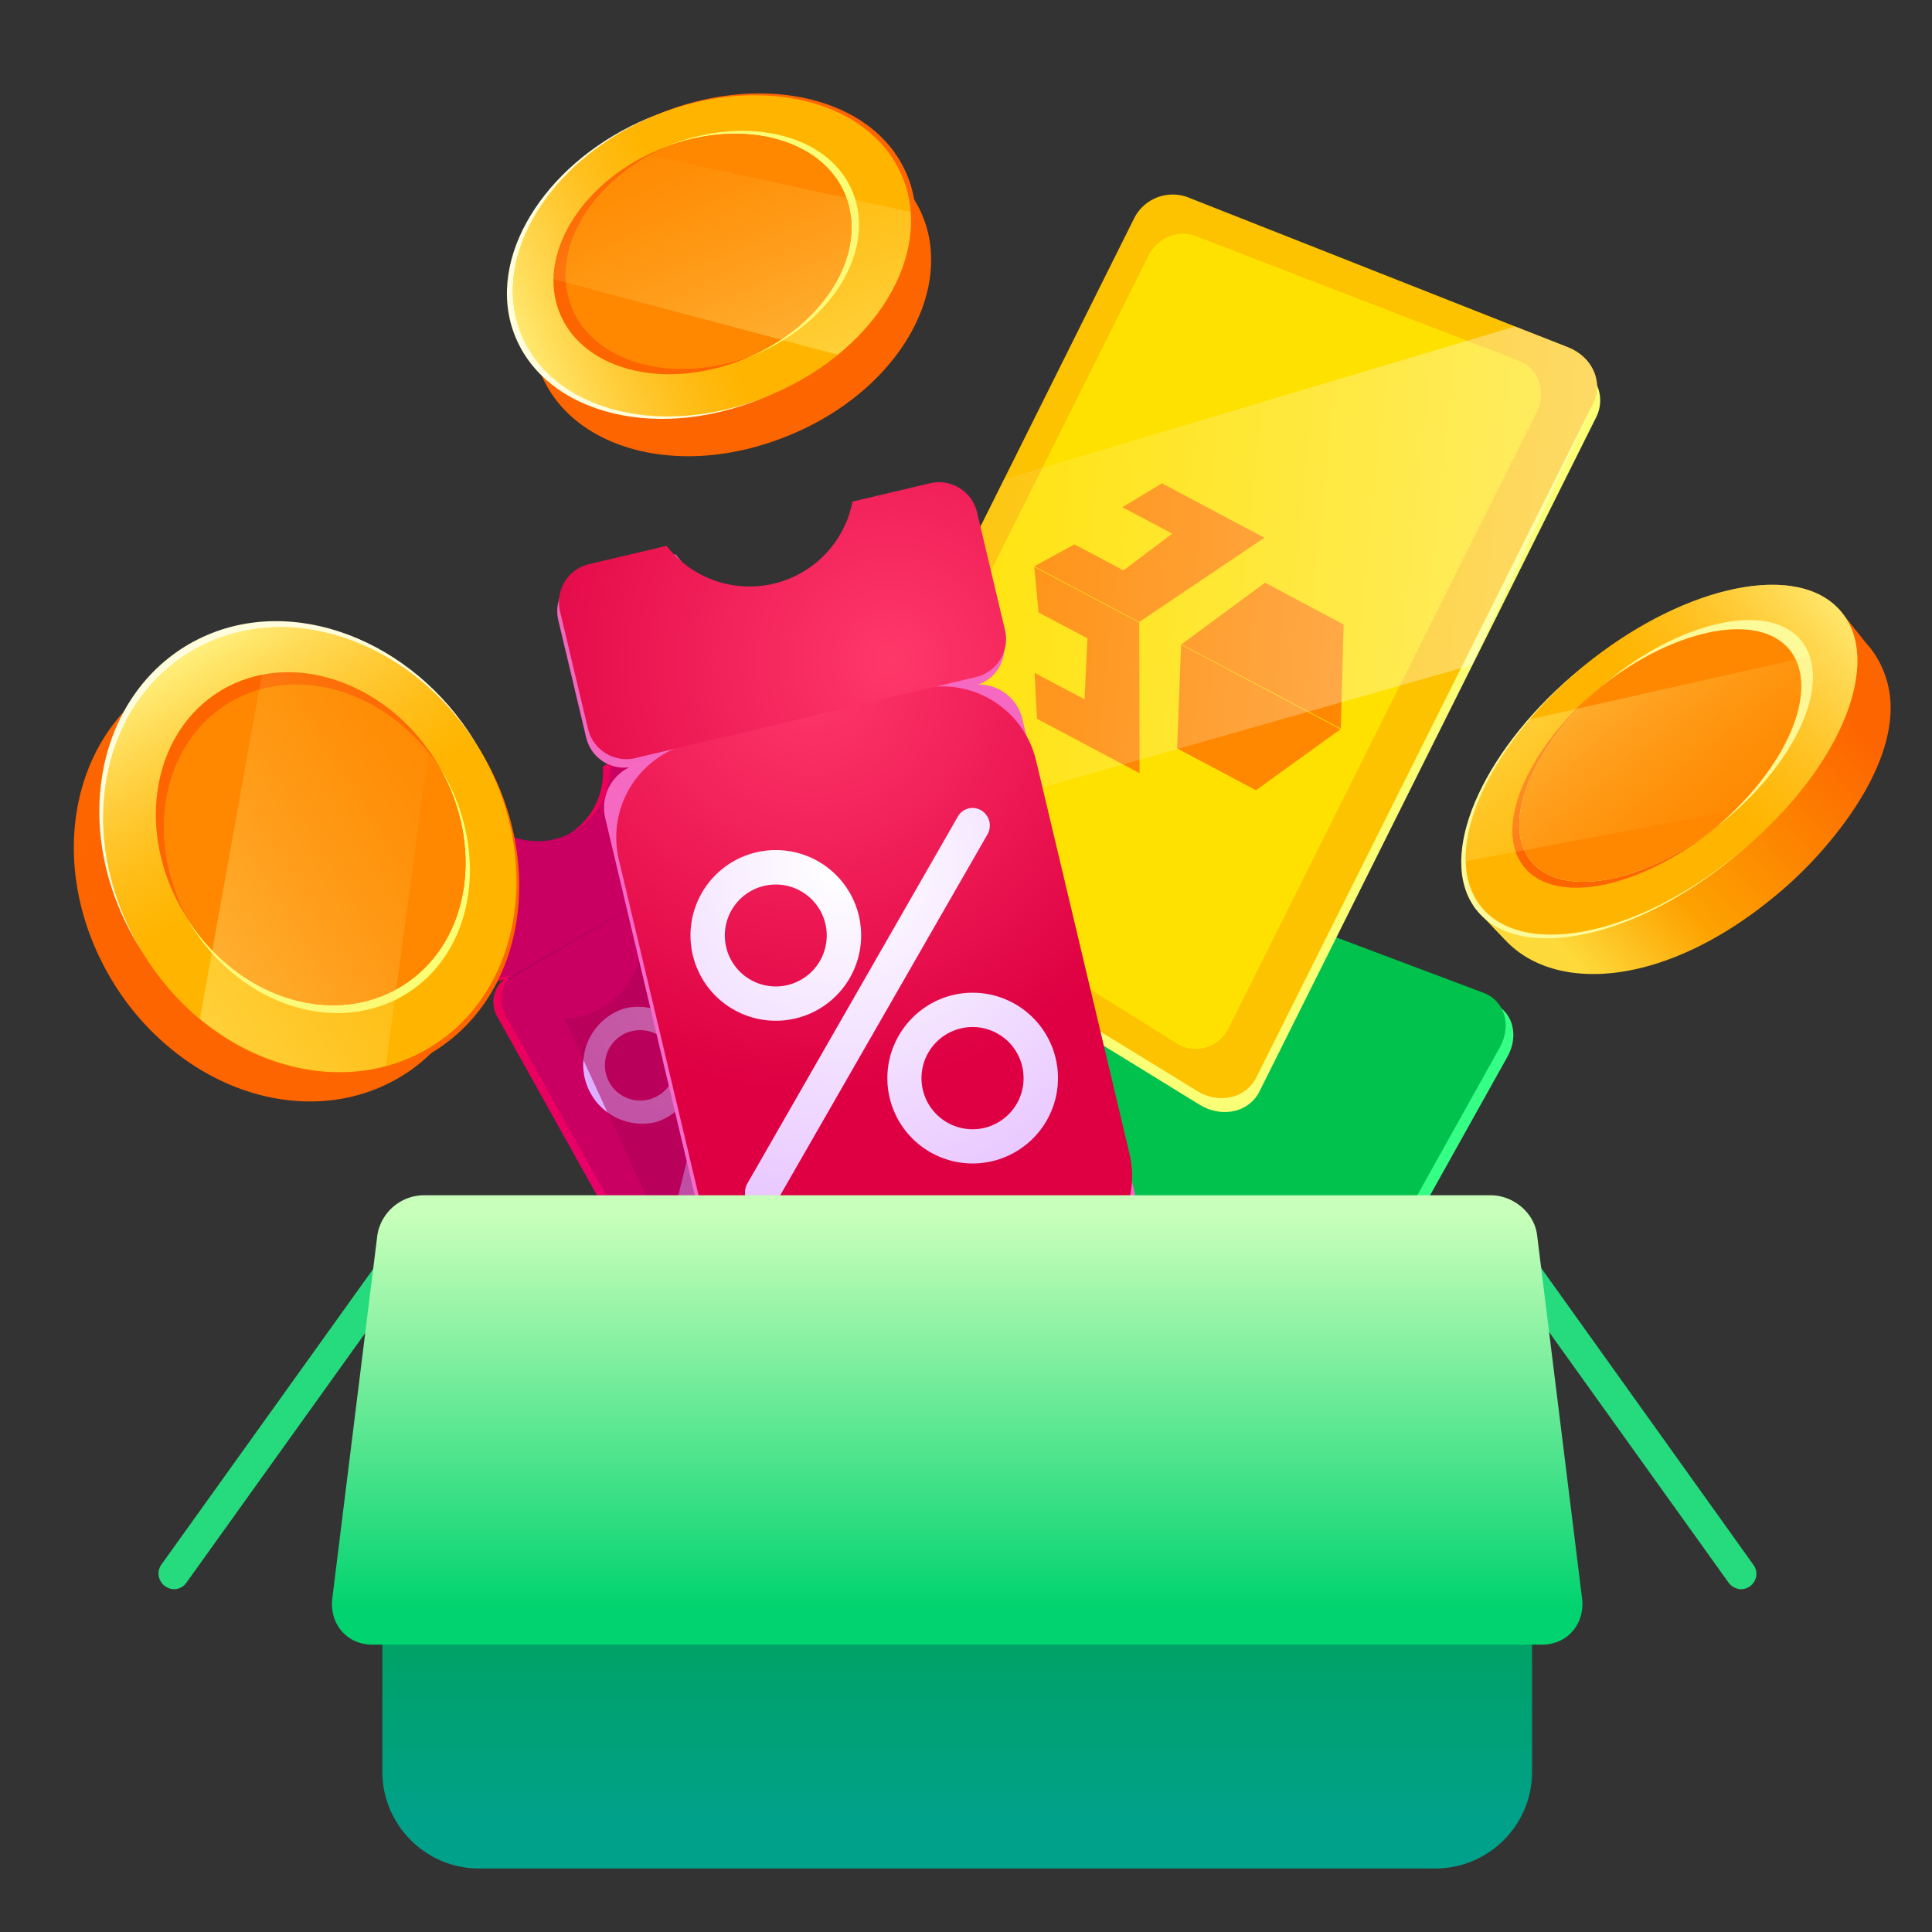 <svg xmlns="http://www.w3.org/2000/svg" xmlns:xlink="http://www.w3.org/1999/xlink" width="24" height="24"><rect width="100%" height="100%" fill="#333333" stroke="none"/><defs><linearGradient id="c" x1="-256.369" x2="-256.369" y1="-531.409" y2="-519.909" gradientTransform="matrix(-.063 -.151 .222 -.092 107.886 -83.265)" gradientUnits="userSpaceOnUse"><stop offset="0" style="stop-color:#fffa8f;stop-opacity:1"/><stop offset="1" style="stop-color:#ffca4d;stop-opacity:0"/></linearGradient><linearGradient id="d" x1="-267.029" x2="-245.337" y1="-518.987" y2="-518.987" gradientTransform="matrix(-.063 -.151 .222 -.092 107.886 -83.265)" gradientUnits="userSpaceOnUse"><stop offset="0" style="stop-color:#fffa8f;stop-opacity:.4"/><stop offset="1" style="stop-color:#ffca4d;stop-opacity:0"/></linearGradient><linearGradient id="e" x1="-12.197" x2="-17.878" y1="-31.263" y2="-44.585" gradientTransform="rotate(-11.301 114.71 -59.572)scale(.24)" gradientUnits="userSpaceOnUse"><stop offset="0" style="stop-color:#e80071;stop-opacity:1"/><stop offset="1" style="stop-color:#eb005a;stop-opacity:1"/></linearGradient><linearGradient id="i" x1="76.308" x2="113.95" y1="41.722" y2="41.722" gradientTransform="rotate(5.911 44.5 -66.794)scale(.24)" gradientUnits="userSpaceOnUse"><stop offset="0" style="stop-color:#fff;stop-opacity:0"/><stop offset="1" style="stop-color:#fff;stop-opacity:.4"/></linearGradient><linearGradient id="r" x1="-218.424" x2="-218.424" y1="-20.061" y2="-7.16" gradientTransform="matrix(.162 -.099 .125 .205 40.135 -9.69)" gradientUnits="userSpaceOnUse"><stop offset="0" style="stop-color:#fffa8f;stop-opacity:1"/><stop offset="1" style="stop-color:#ffca4d;stop-opacity:0"/></linearGradient><linearGradient id="s" x1="-230.331" x2="-206.116" y1="-6.145" y2="-6.145" gradientTransform="matrix(.162 -.099 .125 .205 40.135 -9.69)" gradientUnits="userSpaceOnUse"><stop offset="0" style="stop-color:#fffa8f;stop-opacity:.4"/><stop offset="1" style="stop-color:#ffca4d;stop-opacity:0"/></linearGradient><linearGradient id="t" x1="49.544" x2="49.544" y1="94.674" y2="61.63" gradientTransform="scale(.24)" gradientUnits="userSpaceOnUse"><stop offset="0" style="stop-color:#00a18b;stop-opacity:1"/><stop offset=".944" style="stop-color:#00a313;stop-opacity:1"/></linearGradient><linearGradient id="u" x1="46.516" x2="61.406" y1="105.172" y2="93.076" gradientTransform="rotate(-4.133 -173.387 -93.556)scale(.24)" gradientUnits="userSpaceOnUse"><stop offset="0" style="stop-color:#fdda3a;stop-opacity:1"/><stop offset=".324" style="stop-color:#fda200;stop-opacity:1"/><stop offset=".992" style="stop-color:#fd6500;stop-opacity:1"/></linearGradient><linearGradient id="v" x1="702.566" x2="702.566" y1="19.473" y2="32.456" gradientTransform="matrix(.074 .09 -.186 .152 -25.192 -59.113)" gradientUnits="userSpaceOnUse"><stop offset="0" style="stop-color:#fffa8f;stop-opacity:1"/><stop offset="1" style="stop-color:#ffca4d;stop-opacity:0"/></linearGradient><linearGradient id="w" x1="690.373" x2="714.757" y1="32.946" y2="32.946" gradientTransform="matrix(.074 .09 -.186 .152 -25.192 -59.113)" gradientUnits="userSpaceOnUse"><stop offset="0" style="stop-color:#fffa8f;stop-opacity:.4"/><stop offset="1" style="stop-color:#ffca4d;stop-opacity:0"/></linearGradient><linearGradient id="x" x1="49.544" x2="49.544" y1="83.76" y2="61.688" gradientTransform="scale(.24)" gradientUnits="userSpaceOnUse"><stop offset=".019" style="stop-color:#00d36f;stop-opacity:1"/><stop offset=".944" style="stop-color:#c8ffba;stop-opacity:1"/></linearGradient><radialGradient id="f" cx="-33.827" cy="-51.894" r="15.339" fx="-33.827" fy="-51.894" gradientTransform="rotate(-15.808 89.89 -59.211)scale(.24)" gradientUnits="userSpaceOnUse"><stop offset="0" style="stop-color:#e6c2ff;stop-opacity:1"/><stop offset="1" style="stop-color:#d18fff;stop-opacity:1"/></radialGradient><radialGradient id="g" cx="-33.827" cy="-51.894" r="15.339" fx="-33.827" fy="-51.894" gradientTransform="rotate(-15.808 89.89 -59.211)scale(.24)" gradientUnits="userSpaceOnUse"><stop offset="0" style="stop-color:#e6c2ff;stop-opacity:1"/><stop offset="1" style="stop-color:#d18fff;stop-opacity:1"/></radialGradient><radialGradient id="h" cx="-33.827" cy="-51.894" r="15.339" fx="-33.827" fy="-51.894" gradientTransform="rotate(-15.808 89.89 -59.211)scale(.24)" gradientUnits="userSpaceOnUse"><stop offset="0" style="stop-color:#e6c2ff;stop-opacity:1"/><stop offset="1" style="stop-color:#d18fff;stop-opacity:1"/></radialGradient><radialGradient id="l" cx="45.829" cy="54.752" r="39.586" fx="45.829" fy="54.752" gradientTransform="scale(.24)" gradientUnits="userSpaceOnUse"><stop offset="0" style="stop-color:#ff6bd4;stop-opacity:1"/><stop offset="1" style="stop-color:#eb67af;stop-opacity:1"/></radialGradient><radialGradient id="m" cx="42.076" cy="35.019" r="21.516" fx="42.076" fy="35.019" gradientTransform="matrix(.24 0 0 .24 0 0)" gradientUnits="userSpaceOnUse"><stop offset="0" style="stop-color:#ff386a;stop-opacity:1"/><stop offset="1" style="stop-color:#de0042;stop-opacity:1"/></radialGradient><radialGradient id="n" cx="41.945" cy="34.451" r="22.265" fx="41.945" fy="34.451" gradientTransform="rotate(13.355 10.86 12.507)scale(.24)" gradientUnits="userSpaceOnUse"><stop offset="0" style="stop-color:#ff386a;stop-opacity:1"/><stop offset="1" style="stop-color:#de0042;stop-opacity:1"/></radialGradient><radialGradient id="o" cx="43.556" cy="44.639" r="22.22" fx="43.556" fy="44.639" gradientTransform="scale(.24)" gradientUnits="userSpaceOnUse"><stop offset=".024" style="stop-color:#fff;stop-opacity:1"/><stop offset="1" style="stop-color:#e3baff;stop-opacity:1"/></radialGradient><radialGradient id="p" cx="43.556" cy="44.639" r="22.22" fx="43.556" fy="44.639" gradientTransform="scale(.24)" gradientUnits="userSpaceOnUse"><stop offset=".024" style="stop-color:#fff;stop-opacity:1"/><stop offset="1" style="stop-color:#e3baff;stop-opacity:1"/></radialGradient><radialGradient id="q" cx="43.556" cy="44.639" r="22.22" fx="43.556" fy="44.639" gradientTransform="scale(.24)" gradientUnits="userSpaceOnUse"><stop offset=".024" style="stop-color:#fff;stop-opacity:1"/><stop offset="1" style="stop-color:#e3baff;stop-opacity:1"/></radialGradient><clipPath id="b"><path d="M0 0h24v24H0z"/></clipPath><filter id="a" width="100%" height="100%" x="0%" y="0%" filterUnits="objectBoundingBox"><feColorMatrix in="SourceGraphic" values="0 0 0 0 1 0 0 0 0 1 0 0 0 0 1 0 0 0 1 0"/></filter><mask id="k"><g filter="url(#a)"><path d="M0 0h24v24H0z" style="fill:#000;fill-opacity:.522;stroke:none"/></g></mask><g id="j" clip-path="url(#b)"><path d="M11.707 15.898 9.48 16.922a.463.463 0 0 1-.613-.23L7.613 13.96l-.008-.012-.593-1.293a1.011 1.011 0 0 0 .965-1.094l.668-.375a.38.38 0 0 1 .511.149l.567 1.012a.374.374 0 0 1-.133.507.46.46 0 0 1 .539.22Zm0 0" style="stroke:none;fill-rule:nonzero;fill:#ab0053;fill-opacity:1"/></g></defs><path d="M8.367 1.93c1.211-.504 2.551-.254 3.031.62q.147.276.165.575c.042.61-.286 1.273-.903 1.777-.254.207-.539.375-.844.5-1.41.59-2.828.153-3.14-.886a1.5 1.5 0 0 1-.035-.684c.093-.57.492-1.137 1.078-1.547a3.5 3.5 0 0 1 .648-.355" style="stroke:none;fill-rule:nonzero;fill:#fd6500;fill-opacity:1"/><path d="M8.05 1.469c-1.206.504-1.976 1.629-1.695 2.582.31 1.039 1.72 1.476 3.13.89s2.1-1.898 1.585-2.847c-.472-.875-1.808-1.13-3.02-.625" style="stroke:none;fill-rule:nonzero;fill:#fffddb;fill-opacity:1"/><path d="M8.176 1.418c-1.211.504-1.973 1.629-1.688 2.578.313 1.04 1.73 1.473 3.14.887s2.095-1.895 1.575-2.844c-.476-.875-1.82-1.125-3.027-.621" style="stroke:none;fill-rule:nonzero;fill:#fd6500;fill-opacity:1"/><path d="M8.121 1.441c-1.207.5-1.976 1.63-1.691 2.579.308 1.039 1.722 1.476 3.133.89 1.41-.59 2.101-1.898 1.582-2.847-.477-.876-1.813-1.126-3.024-.622" style="stroke:none;fill-rule:nonzero;fill:#ffb500;fill-opacity:1"/><path d="M8.121 1.441c1.211-.504 2.547-.254 3.024.621q.145.272.168.57c.042.61-.29 1.27-.907 1.774-.254.207-.539.375-.844.504-1.406.586-2.824.149-3.132-.887a1.5 1.5 0 0 1-.035-.683c.093-.57.492-1.133 1.074-1.543.203-.14.422-.262.652-.356" style="stroke:none;fill-rule:nonzero;fill:url(#c)"/><path d="M8.277 1.82c-.922.383-1.492 1.243-1.257 1.957.25.762 1.3 1.067 2.34.637 1.035-.43 1.562-1.394 1.195-2.11-.34-.667-1.352-.87-2.278-.484" style="stroke:none;fill-rule:nonzero;fill:#faff75;fill-opacity:1"/><path d="M8.191 1.855q.036-.016.07-.027c.903-.348 1.872-.137 2.204.516.351.695-.14 1.629-1.125 2.074l-.078.035c-1.04.43-2.09.125-2.336-.637-.23-.718.344-1.578 1.265-1.96" style="stroke:none;fill-rule:nonzero;fill:#fd6500;fill-opacity:1"/><path d="M8.262 1.828c.902-.348 1.87-.137 2.203.516.351.695-.14 1.629-1.125 2.074-1.012.383-2.02.074-2.262-.664-.23-.7.305-1.531 1.184-1.926" style="stroke:none;fill-rule:nonzero;fill:#f80;fill-opacity:1"/><path d="m7.469 1.797 3.843.836c.043.61-.289 1.27-.906 1.773L6.395 3.34c.093-.57.492-1.133 1.074-1.543" style="stroke:none;fill-rule:nonzero;fill:url(#d)"/><path d="m13.25 21.898-3.336-2.574c-.172-.133-.203-.43-.07-.664l4.133-7.41c.132-.234.398-.363.601-.285l3.942 1.484c.265.098.359.403.207.676l-4.797 8.594c-.153.27-.457.351-.68.18" style="stroke:none;fill-rule:nonzero;fill:#36ff85;fill-opacity:1"/><path d="M13.156 21.781 9.82 19.207c-.172-.133-.203-.43-.074-.664l4.137-7.41c.129-.235.398-.363.601-.285l3.942 1.484c.265.098.355.402.207.676l-4.797 8.594c-.152.27-.457.351-.68.18" style="stroke:none;fill-rule:nonzero;fill:#00c24c;fill-opacity:1"/><path d="M11.516 14.652 9.39 10.844a.38.38 0 0 0-.446-.18.33.33 0 0 0 .102-.437l-.508-.907a.32.32 0 0 0-.2-.156.33.33 0 0 0-.257.027l-.594.332a.9.9 0 0 1-.652.942c-.274.078-.473-.012-.688-.168-.003 0-.09.031-.09.027l-.597.332a.334.334 0 0 0-.129.457l.504.907c.082.152.27.21.426.144a.37.37 0 0 0-.082.469l2.125 3.808a.38.38 0 0 0 .515.149l2.547-1.422a.38.38 0 0 0 .149-.516" style="stroke:none;fill-rule:nonzero;fill:url(#e)"/><path d="M11.426 15.133 8.938 16.52a.405.405 0 0 1-.562-.16L6.28 12.612a.42.42 0 0 1 .086-.511q.035-.031.074-.055l.801-.445 1.688-.942a.416.416 0 0 1 .563.16l1.405 2.52.688 1.23c.11.2.039.453-.164.563" style="stroke:none;fill-rule:nonzero;fill:#c90062;fill-opacity:1"/><path d="m9.012 10.625-.008.008-1.754.98-.871.485c-.004 0-.008.004-.012.004a.335.335 0 0 1-.445-.133l-.504-.906a.33.33 0 0 1 .129-.458l.598-.332c.16.118.359.184.57.176a.902.902 0 0 0 .86-.977l.593-.331a.35.35 0 0 1 .258-.032.34.34 0 0 1 .199.16l.508.907a.334.334 0 0 1-.121.449" style="stroke:none;fill-rule:nonzero;fill:#c90062;fill-opacity:1"/><path d="M8.152 13.938a.733.733 0 0 1-.398-1.41.733.733 0 0 1 .398 1.41m-.316-1.126a.437.437 0 0 0-.305.54.438.438 0 0 0 .844-.238.44.44 0 0 0-.54-.301" style="stroke:none;fill-rule:nonzero;fill:url(#f)"/><path d="M10.11 14.652a.732.732 0 1 1-.398-1.408.732.732 0 0 1 .397 1.408m-.316-1.125a.44.44 0 0 0-.3.543.436.436 0 1 0 .839-.238.437.437 0 0 0-.539-.305" style="stroke:none;fill-rule:nonzero;fill:url(#g)"/><path d="M8.48 15.527a.14.14 0 0 1-.14-.035.14.14 0 0 1-.04-.14l.88-3.524a.147.147 0 0 1 .175-.11.15.15 0 0 1 .11.18l-.88 3.524a.16.16 0 0 1-.105.105" style="stroke:none;fill-rule:nonzero;fill:url(#h)"/><path d="m6.305 12.164 2.68-1.566-2.66 1.562" style="stroke:none;fill-rule:nonzero;fill:#800d51;fill-opacity:1"/><path d="m14.902 13.723-4.316-2.653a.54.54 0 0 1-.203-.687l3.75-7.504a.54.54 0 0 1 .668-.254l4.715 1.86c.304.12.445.433.312.699l-4.18 8.37c-.128.262-.464.34-.746.169" style="stroke:none;fill-rule:nonzero;fill:#faff75;fill-opacity:1"/><path d="m19.79 5.012-1.852 3.71-2.329 4.657c-.132.266-.468.344-.746.168l-4.32-2.649a.545.545 0 0 1-.2-.687l.247-.488 1.883-3.77 1.62-3.25a.537.537 0 0 1 .669-.25l4.058 1.602.657.258c.304.12.445.433.312.699" style="stroke:none;fill-rule:nonzero;fill:#fdc200;fill-opacity:1"/><path d="m14.61 12.957-3.637-2.273c-.192-.121-.262-.395-.153-.614l3.446-6.894c.109-.219.367-.328.582-.246l4 1.543a.45.45 0 0 1 .25.625l-3.84 7.683a.45.45 0 0 1-.649.176" style="stroke:none;fill-rule:nonzero;fill:#ffe100;fill-opacity:1"/><path d="m14.672 8.008-.05 1.289.98.52 1.05-.758Zm-.52-.274-1.304-.691.054.566.606.32-.035.758-.621-.328.03.57 1.274.676Zm.524.27 1.039-.766.976.52-.035 1.293Zm-.524-.277-1.304-.692.5-.273.609.324.605-.457-.62-.328.492-.297 1.273.676Zm0 0" style="stroke:none;fill-rule:nonzero;fill:#f80;fill-opacity:1"/><path d="m19.79 5.012-1.505 3.25-8.125 2.316 2.313-4.625 6.347-1.898.657.258c.304.12.445.433.312.699" style="stroke:none;fill-rule:nonzero;fill:url(#i)"/><use xlink:href="#j" mask="url(#k)"/><path d="M14.156 15.074 12.7 8.93a.556.556 0 0 0-.55-.426.48.48 0 0 0 .312-.57l-.344-1.461a.49.49 0 0 0-.586-.36l-.965.227A1.3 1.3 0 0 1 9.29 7.395c-.414 0-.656-.207-.894-.504-.004-.008-.133.004-.137 0l-.961.226a.5.5 0 0 0-.305.219.5.5 0 0 0-.058.367l.347 1.461c.059.242.29.402.535.367a.56.56 0 0 0-.3.625l1.46 6.149a.55.55 0 0 0 .66.41l4.114-.977a.55.55 0 0 0 .406-.664" style="stroke:none;fill-rule:nonzero;fill:url(#l)"/><path d="m8.578 9.234 2.848-.675a1.2 1.2 0 0 1 1.445.89l1.16 4.883a1.2 1.2 0 0 1-.89 1.445l-2.848.676a1.2 1.2 0 0 1-1.445-.89l-1.16-4.883a1.2 1.2 0 0 1 .89-1.446m0 0" style="stroke:none;fill-rule:nonzero;fill:url(#m)"/><path d="M12.125 8.41 7.891 9.418a.49.49 0 0 1-.586-.363l-.348-1.461a.485.485 0 0 1 .36-.586l.964-.227a1.303 1.303 0 0 0 2.309-.55l.96-.227a.485.485 0 0 1 .587.36l.347 1.46a.485.485 0 0 1-.359.586" style="stroke:none;fill-rule:nonzero;fill:url(#n)"/><path d="M9.637 12.68a1.06 1.06 0 1 1 .001-2.12 1.06 1.06 0 0 1-.001 2.12m0-1.692a.633.633 0 1 0 0 1.266.633.633 0 0 0 0-1.266" style="stroke:none;fill-rule:nonzero;fill:url(#o)"/><path d="M12.082 14.453a1.06 1.06 0 0 1-1.059-1.058c0-.586.477-1.063 1.059-1.063a1.06 1.06 0 0 1 0 2.121m0-1.695a.635.635 0 0 0 0 1.27.633.633 0 0 0 .633-.633.634.634 0 0 0-.633-.637" style="stroke:none;fill-rule:nonzero;fill:url(#p)"/><path d="M9.469 15.027a.22.22 0 0 1-.188-.105.23.23 0 0 1 0-.215l2.617-4.562a.21.21 0 0 1 .29-.079.22.22 0 0 1 .082.293l-2.618 4.559a.22.22 0 0 1-.183.11" style="stroke:none;fill-rule:nonzero;fill:url(#q)"/><path d="m7.777 9.484 4.336-1.129L7.79 9.48" style="stroke:none;fill-rule:nonzero;fill:#d01683;fill-opacity:1"/><path d="M5.574 9.648c.77 1.262.598 2.864-.449 3.63-.21.152-.45.265-.7.331-.753.2-1.612-.011-2.308-.586a3.3 3.3 0 0 1-.719-.832c-.882-1.457-.503-3.183.75-3.808.262-.133.551-.207.844-.223.727-.039 1.48.27 2.063.832.199.195.375.418.52.656" style="stroke:none;fill-rule:nonzero;fill:#fd6500;fill-opacity:1"/><path d="M5.898 9.21c-.77-1.26-2.27-1.847-3.43-1.273-1.257.625-1.636 2.348-.753 3.805.887 1.453 2.594 1.914 3.73 1.09 1.047-.762 1.22-2.36.453-3.621" style="stroke:none;fill-rule:nonzero;fill:#fffddb;fill-opacity:1"/><path d="M5.977 9.34C5.207 8.078 3.71 7.496 2.55 8.074c-1.254.63-1.63 2.36-.746 3.817.886 1.453 2.593 1.91 3.722 1.078 1.047-.766 1.215-2.367.45-3.63" style="stroke:none;fill-rule:nonzero;fill:#fd6500;fill-opacity:1"/><path d="M5.941 9.281C5.176 8.02 3.676 7.437 2.516 8.016c-1.258.625-1.637 2.351-.75 3.808.886 1.457 2.593 1.914 3.726 1.086 1.047-.765 1.215-2.367.45-3.629" style="stroke:none;fill-rule:nonzero;fill:#ffb500;fill-opacity:1"/><path d="M5.941 9.281c.766 1.262.598 2.864-.449 3.63-.21.152-.449.265-.699.331-.754.203-1.613-.012-2.309-.586a3.3 3.3 0 0 1-.718-.832c-.887-1.457-.508-3.183.75-3.808.261-.133.55-.207.843-.223.727-.04 1.48.27 2.059.832q.306.3.523.656" style="stroke:none;fill-rule:nonzero;fill:url(#r)"/><path d="M5.48 9.563c-.585-.961-1.726-1.391-2.593-.938-.922.484-1.184 1.77-.532 2.84.653 1.07 1.91 1.43 2.766.832.8-.559.945-1.774.36-2.735" style="stroke:none;fill-rule:nonzero;fill:#faff75;fill-opacity:1"/><path d="M5.426 9.473q.024.036.043.074c.535.95.379 2.11-.407 2.656-.832.578-2.046.25-2.714-.758q-.029-.04-.051-.082c-.652-1.07-.39-2.351.531-2.832.871-.453 2.012-.023 2.598.942" style="stroke:none;fill-rule:nonzero;fill:#fd6500;fill-opacity:1"/><path d="M5.469 9.547c.535.95.379 2.11-.407 2.656-.832.578-2.046.25-2.714-.758-.59-1.054-.32-2.285.574-2.758.848-.449 1.953-.05 2.547.86" style="stroke:none;fill-rule:nonzero;fill:#f80;fill-opacity:1"/><path d="m5.418 8.625-.625 4.617c-.754.203-1.613-.012-2.309-.586l.875-4.863c.727-.04 1.48.27 2.059.832" style="stroke:none;fill-rule:nonzero;fill:url(#s)"/><path d="M5.95 14.855h11.882c.66 0 1.2.54 1.2 1.2v5.957c0 .66-.54 1.199-1.2 1.199H5.949c-.66 0-1.199-.54-1.199-1.2v-5.956c0-.66.54-1.2 1.2-1.2m0 0" style="stroke:none;fill-rule:nonzero;fill:url(#t)"/><path d="M22.02 11.156c-1.332 1.09-2.665 1.184-3.297.547a16 16 0 0 1-.41-.437c-.075-.133.277.113.269-.055-.023-.52.27-1.18.781-1.79a5 5 0 0 1 .688-.675c1.14-.934 2.18-1.7 2.797-1.172.011.008.355.446.367.453.133.16.219.356.254.559.09.535-.18 1.203-.758 1.89a5 5 0 0 1-.691.68" style="stroke:none;fill-rule:nonzero;fill:url(#u)"/><path d="M21.535 10.652c1.324-1.086 1.848-2.484 1.211-3.082-.586-.55-1.96-.203-3.113.739-1.153.941-1.77 2.226-1.348 2.914.453.746 1.926.511 3.25-.57" style="stroke:none;fill-rule:nonzero;fill:#fdfa9a;fill-opacity:1"/><path d="M21.594 10.602c1.324-1.082 1.843-2.48 1.21-3.075-.59-.55-1.968-.203-3.12.739-1.153.945-1.766 2.226-1.344 2.914.457.742 1.93.508 3.254-.578" style="stroke:none;fill-rule:nonzero;fill:#ffb500;fill-opacity:1"/><path d="M21.594 10.602c-1.324 1.085-2.797 1.32-3.254.578a.94.94 0 0 1-.133-.48c-.016-.512.277-1.16.79-1.762.206-.243.437-.47.687-.672 1.152-.942 2.53-1.29 3.12-.739a.85.85 0 0 1 .255.496c.082.52-.2 1.227-.778 1.907a5 5 0 0 1-.687.672" style="stroke:none;fill-rule:nonzero;fill:url(#v)"/><path d="M21.324 10.273c.977-.796 1.375-1.835.922-2.289-.43-.43-1.473-.18-2.351.54-.88.718-1.332 1.69-.997 2.199.356.539 1.45.347 2.426-.45" style="stroke:none;fill-rule:nonzero;fill:#fd6500;fill-opacity:1"/><path d="m21.414 10.2-.074.058c-.957.75-2.008.914-2.356.394-.328-.492.09-1.425.926-2.14.02-.02.043-.035.067-.055.878-.719 1.921-.973 2.355-.547.457.453.059 1.488-.918 2.29" style="stroke:none;fill-rule:nonzero;fill:#fdfa9a;fill-opacity:1"/><path d="M21.34 10.258c-.957.75-2.008.914-2.356.394-.328-.492.09-1.425.926-2.14.863-.676 1.863-.903 2.281-.485.442.446.07 1.442-.851 2.23" style="stroke:none;fill-rule:nonzero;fill:#f80;fill-opacity:1"/><path d="m22.281 9.93-4.074.77c-.016-.512.277-1.16.79-1.762l4.062-.915c.082.52-.2 1.227-.778 1.907" style="stroke:none;fill-rule:nonzero;fill:url(#w)"/><path d="M2.16 19.742a.2.2 0 0 1-.168-.105.19.19 0 0 1 .012-.2l3.047-4.253a.19.19 0 0 1 .176-.082c.07.003.128.046.16.113a.19.19 0 0 1-.024.191L2.316 19.66a.19.19 0 0 1-.156.082m19.469 0a.2.2 0 0 1-.156-.082l-3.047-4.254a.19.19 0 0 1 .043-.265.193.193 0 0 1 .27.043l3.042 4.254c.043.058.051.136.016.199a.19.19 0 0 1-.168.105" style="stroke:none;fill-rule:nonzero;fill:#26db7d;fill-opacity:1"/><path d="M19.16 20.43H4.621c-.312 0-.535-.262-.492-.582l.559-4.508a.59.59 0 0 1 .578-.492h13.25c.285 0 .543.218.578.492l.558 4.508c.043.32-.18.582-.492.582" style="stroke:none;fill-rule:nonzero;fill:url(#x)"/></svg>